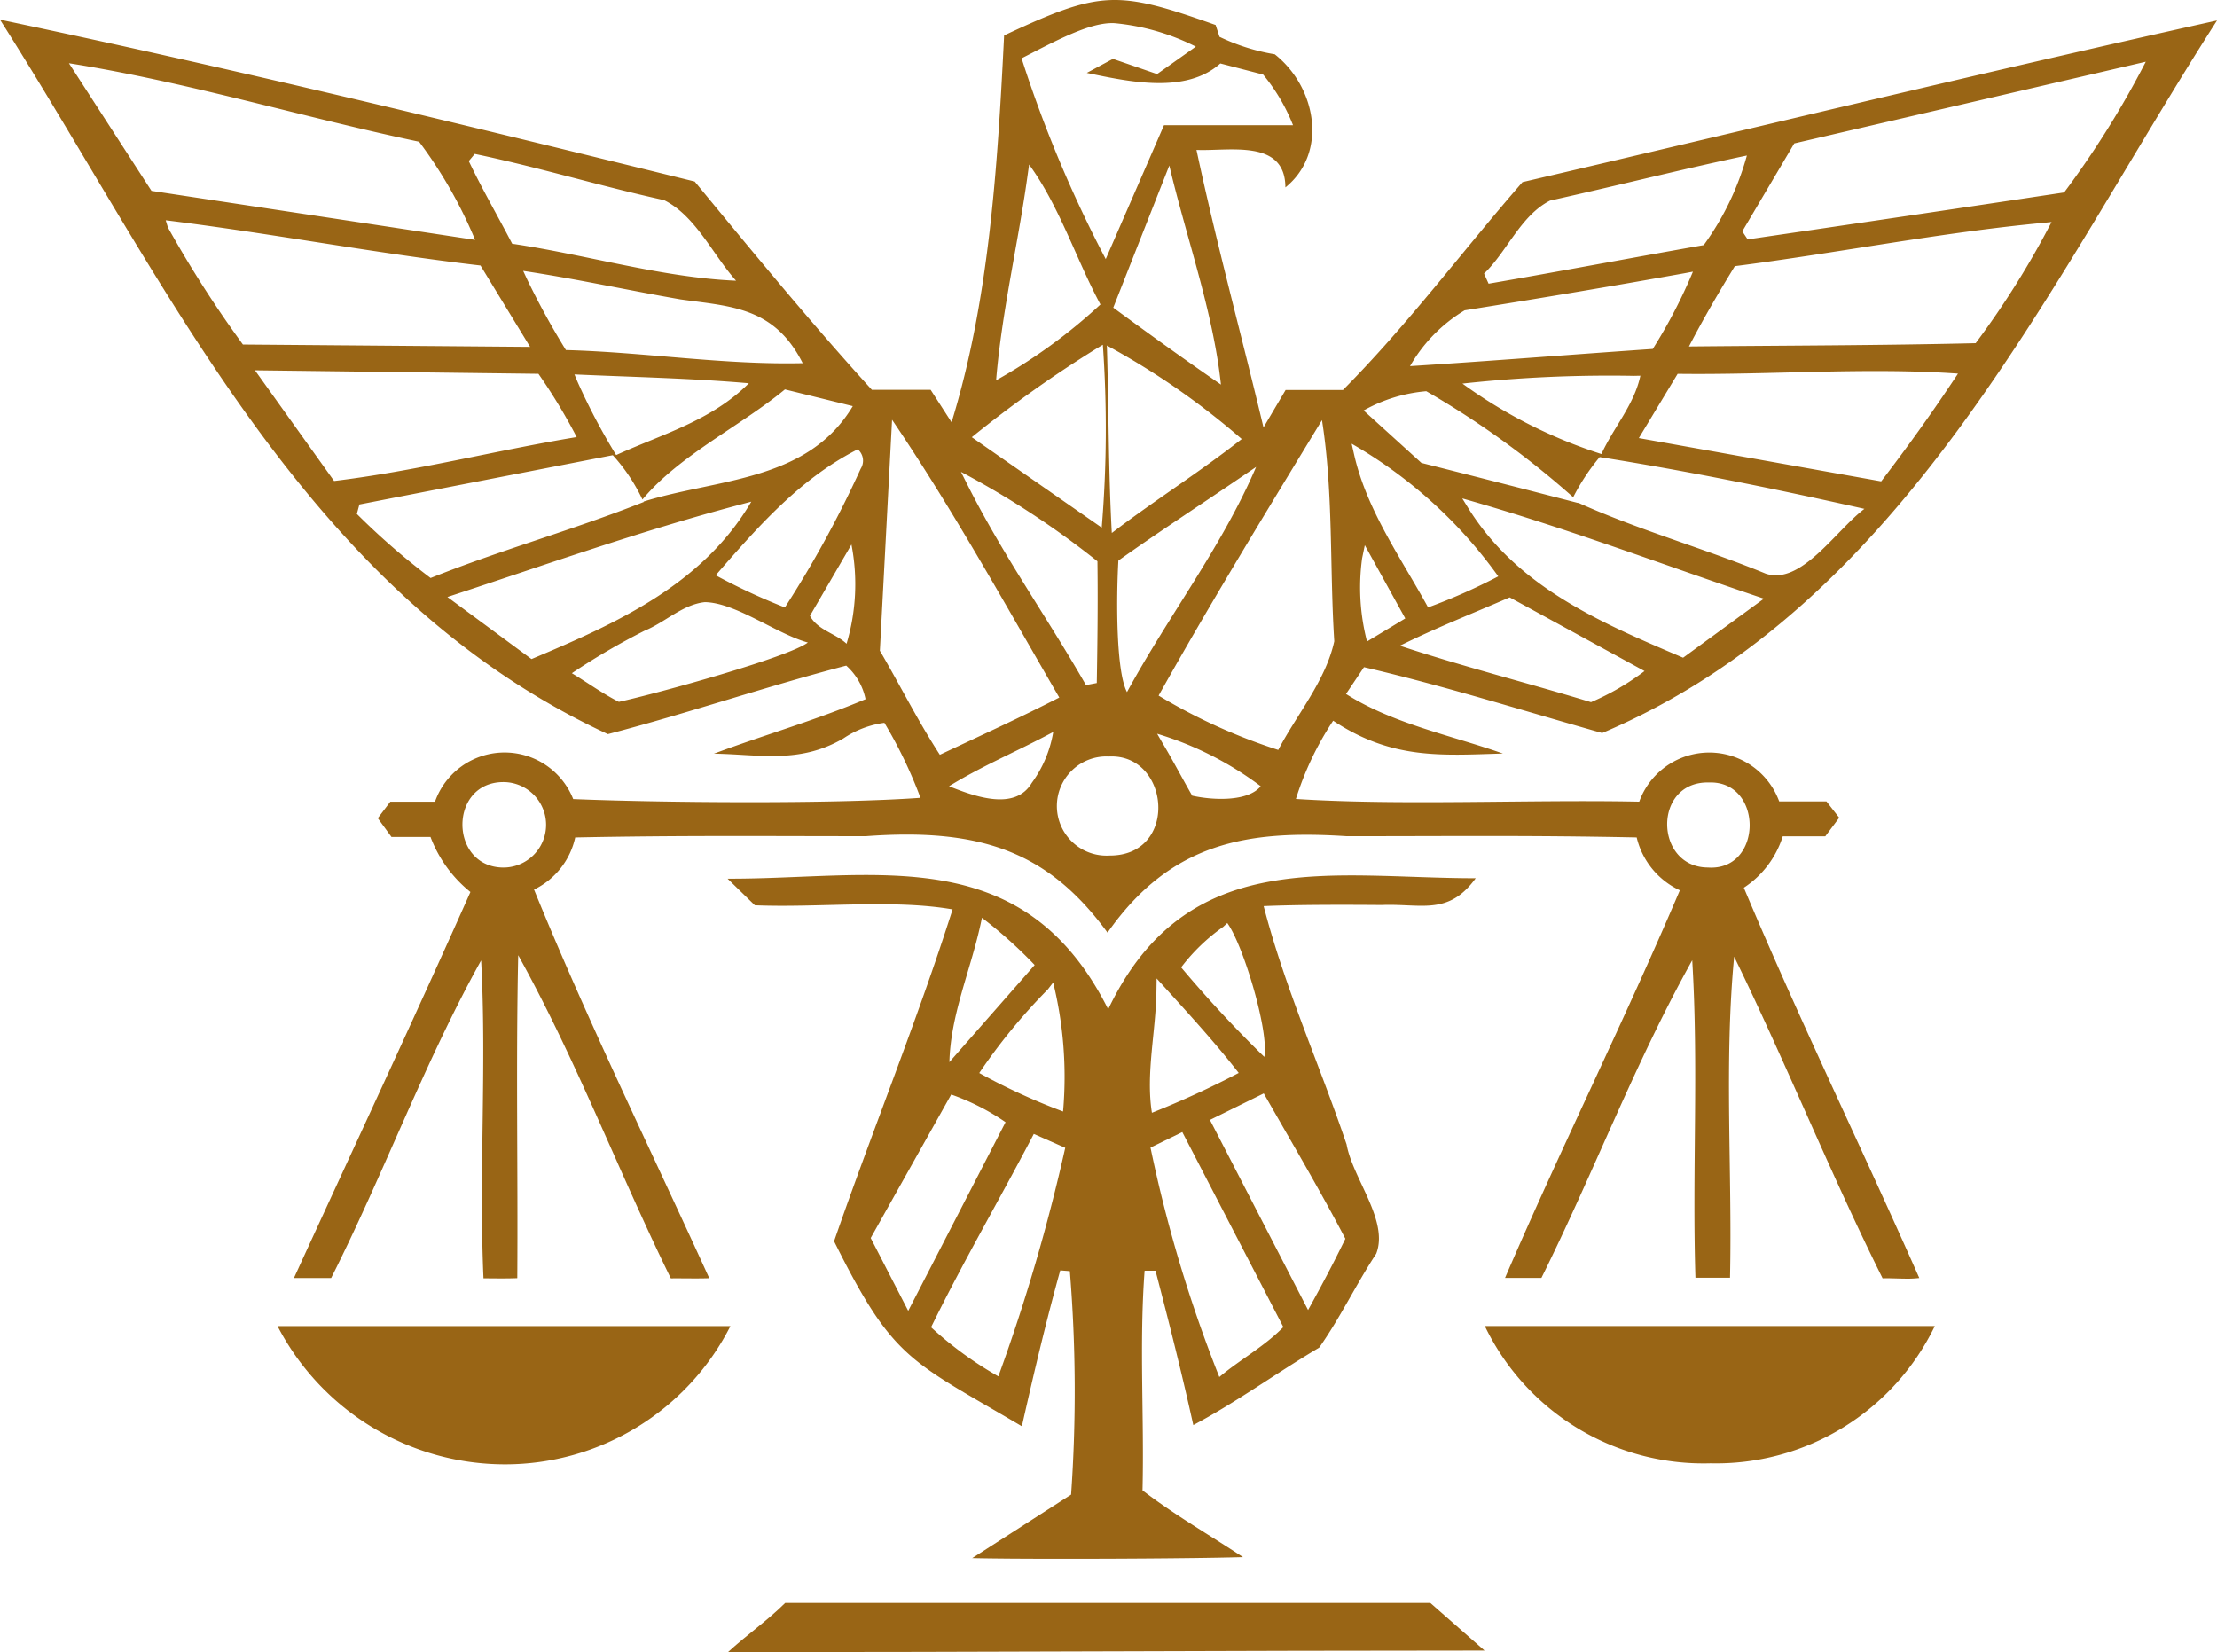 <svg id="Group_411" data-name="Group 411" xmlns="http://www.w3.org/2000/svg" xmlns:xlink="http://www.w3.org/1999/xlink" width="93.85" height="69.939" viewBox="0 0 93.85 69.939">
  <defs>
    <clipPath id="clip-path">
      <rect id="Rectangle_5578" data-name="Rectangle 5578" width="93.85" height="69.939" fill="#996515"/>
    </clipPath>
  </defs>
  <g id="Group_385" data-name="Group 385" clip-path="url(#clip-path)">
    <path id="Path_469" data-name="Path 469" d="M80.71,54.132c-.339,0-.671-.023-1.016-.015-2.245-4.507-4.08-9.1-6.284-13.616-.43,4.5-.076,9.067-.175,13.592H71.771c-.14-4.5.138-8.935-.136-13.441C69.2,45.017,67.47,49.637,65.251,54.1h-1.54c2.392-5.557,5.032-10.839,7.4-16.409a3.317,3.317,0,0,1-1.827-2.238c-4.57-.095-8.024-.05-12.287-.053-4.161-.267-7.422.241-10.113,4.083C44.419,36.113,41.6,35.033,36.662,35.4c-4.227,0-7.842-.037-12.312.054a3.215,3.215,0,0,1-1.743,2.206c2.29,5.62,4.92,10.967,7.418,16.454-.593.018-1.055,0-1.627.006-2.228-4.541-4-9.252-6.461-13.681-.1,4.626-.007,9.068-.039,13.672-.439.018-.971.01-1.431.006-.2-4.5.142-8.955-.1-13.457-2.416,4.348-4.108,9.009-6.348,13.444H12.444c2.5-5.457,5.019-10.832,7.47-16.341a5.474,5.474,0,0,1-1.69-2.331H16.572l-.579-.794.531-.7h1.891a3.125,3.125,0,0,1,5.85-.11c3.444.145,10.89.223,14.7-.053A19.342,19.342,0,0,0,37.438,30.6a4.053,4.053,0,0,0-1.732.659c-1.865,1.091-3.577.674-5.484.647,2.147-.8,4.3-1.411,6.419-2.306a2.6,2.6,0,0,0-.818-1.421c-3.4.884-6.713,2.021-10.09,2.9C12.912,25.126,7.207,12.176,0,.832,9.945,2.92,19.588,5.265,29.408,7.685c2.417,2.933,4.884,5.942,7.5,8.817h2.488l.886,1.375C41.841,12.821,42.221,7.295,42.506,1.5c4.088-1.913,4.773-1.925,8.954-.441l.164.5a8.642,8.642,0,0,0,2.338.739c1.758,1.388,2.266,4.165.451,5.637-.006-2.067-2.38-1.528-3.764-1.588.847,3.973,1.9,7.814,2.837,11.749l.936-1.586H56.85c2.755-2.774,5.046-5.869,7.6-8.8C74.28,5.415,83.9,3.079,93.85.867,86.722,11.98,80.642,25.606,67.822,31.032c-3.361-.948-6.66-1.992-10.083-2.787l-.76,1.134c1.991,1.263,4.417,1.74,6.641,2.521-2.606.077-4.691.265-7.185-1.389a13.055,13.055,0,0,0-1.577,3.312c4.45.287,9.926.018,14.534.114a3.153,3.153,0,0,1,5.924-.012h2l.541.693-.59.788h-1.8a4.062,4.062,0,0,1-1.647,2.176c2.371,5.638,4.965,10.952,7.427,16.523a4.576,4.576,0,0,1-.529.028M21.3,33.109c-2.315.012-2.287,3.613.015,3.619a1.809,1.809,0,1,0-.015-3.619M72.3,36.726c2.334.162,2.361-3.679.044-3.6-2.383-.061-2.321,3.59-.044,3.6m-25.351-4.7a2.1,2.1,0,1,0,.006,4.194c2.955.023,2.586-4.316-.006-4.194m-2.723-.848c-1.366.713-2.711,1.284-4.051,2.106,1.159.468,2.8,1.034,3.5-.137a5.059,5.059,0,0,0,.911-2.158Zm4.994.293c.454.76.817,1.465,1.248,2.214.9.2,2.365.256,2.9-.4a14,14,0,0,0-4.384-2.222ZM37.247,27.548c.852,1.453,1.6,2.958,2.539,4.405,1.7-.8,3.406-1.576,5.056-2.423-2.285-3.936-4.514-7.977-7.079-11.76ZM55.46,18.61c-2.145,3.525-4.364,7.172-6.414,10.838a24.1,24.1,0,0,0,5.065,2.3c.781-1.492,2.008-2.934,2.371-4.6-.2-3.124-.031-6.253-.52-9.362Zm8.354,6.72c-1.527.662-3.018,1.246-4.554,2.007,2.732.9,5.377,1.565,8.09,2.389a10.684,10.684,0,0,0,2.266-1.317L63.907,25.29Zm-33.994.163c-.937.109-1.676.86-2.532,1.207a29.151,29.151,0,0,0-3.08,1.8c.676.407,1.283.852,1.99,1.213,1.684-.369,7.184-1.89,8-2.512-1.322-.361-3.064-1.7-4.377-1.71m22.738-5.306c-1.748,1.191-3.541,2.354-5.216,3.548-.093,1.622-.1,4.706.365,5.566,1.751-3.22,4.021-6.156,5.466-9.532Zm-11.6.348c1.512,3,3.36,5.584,5.012,8.47l.458-.087c.026-1.572.052-3.348.028-5.154a37.075,37.075,0,0,0-5.777-3.785Zm-9.672.841c-4.223,1.12-8.254,2.559-12.347,3.9l3.56,2.628c3.536-1.491,7.234-3.124,9.305-6.665Zm30.9.189c2.107,3.341,5.649,4.826,9.062,6.281l3.421-2.5C70.343,23.894,66.33,22.352,61.9,21.1Zm-27.9,4.508c.332.61,1.077.737,1.55,1.182a8.8,8.8,0,0,0,.207-4.2Zm23.374-2.439a9.1,9.1,0,0,0,.207,3.526l1.62-.977-1.713-3.1ZM36.159,19.1c-2.275,1.2-3.97,3.07-5.862,5.255a26.464,26.464,0,0,0,2.929,1.361,45.689,45.689,0,0,0,3.209-5.872.634.634,0,0,0-.125-.824Zm21.166.157c.542,2.362,1.983,4.363,3.128,6.457A24.338,24.338,0,0,0,63.424,24.4a19.682,19.682,0,0,0-6.206-5.616Zm-42.111,2.1-.108.4a30.108,30.108,0,0,0,3.123,2.713c3-1.2,6.02-2.028,9.024-3.22l-.009-.016c3.125-.976,6.939-.837,8.857-4.041l-2.873-.708c-1.9,1.568-4.471,2.788-6.032,4.662a7.638,7.638,0,0,0-1.255-1.877Zm59.52,2.924c1.506.523,2.992-1.843,4.191-2.739-4.16-.935-7.846-1.661-11.208-2.192a9.056,9.056,0,0,0-1.121,1.7,37.732,37.732,0,0,0-6.219-4.489,6.551,6.551,0,0,0-2.652.816l2.447,2.22c2.317.585,4.326,1.1,6.642,1.7l-.015-.017c2.605,1.173,5.3,1.921,7.935,3M46.865,14.928c.073,2.569.058,5.048.2,7.636,1.821-1.39,3.733-2.587,5.5-3.978a31.907,31.907,0,0,0-5.708-3.959Zm-.446-.172a51.078,51.078,0,0,0-5.281,3.753l5.5,3.828a50.565,50.565,0,0,0,.048-7.742Zm22.956,3.79,10.259,1.832c1.183-1.544,2.238-3.026,3.251-4.561-3.835-.272-7.972.061-11.867.009ZM14.143,20.362c3.483-.422,6.808-1.286,10.269-1.859a23.661,23.661,0,0,0-1.619-2.678l-12-.149Zm10.3-4.211a26.656,26.656,0,0,0,1.64,3.114c1.944-.886,4.028-1.45,5.618-3.04-2.434-.214-4.909-.262-7.383-.375Zm44.719-.24a57.346,57.346,0,0,0-7.255.328,20.755,20.755,0,0,0,5.885,2.982c.509-1.12,1.389-2.087,1.648-3.316ZM47.127,13.024c1.618,1.192,3.074,2.232,4.558,3.258-.334-3.106-1.464-6.211-2.186-9.275ZM43.489,7.5c-.4,2.855-1.086,5.733-1.322,8.6a22.94,22.94,0,0,0,4.417-3.21c-1.035-1.927-1.734-4.161-3.02-5.924ZM71.3,11.569c-2.892.519-5.943,1.033-9.3,1.569A6.562,6.562,0,0,0,59.689,15.5c3.458-.218,6.831-.491,10.276-.727a22.146,22.146,0,0,0,1.7-3.272Zm-48.989.251a32.574,32.574,0,0,0,1.646,3c3.36.091,6.657.633,10.023.555-1.206-2.392-3.054-2.4-5.173-2.7-2.252-.392-4.381-.865-6.66-1.207ZM7.109,9.631a48.307,48.307,0,0,0,3.174,4.954l12.157.1-2.1-3.445c-4.52-.526-8.819-1.357-13.325-1.915Zm79.424-.2c-4.38.41-8.721,1.277-13.094,1.837-.621,1.013-1.313,2.185-1.942,3.4,4.044-.041,8.056-.042,12.137-.14A36.926,36.926,0,0,0,86.846,9.4ZM73.662,6.644c-2.71.581-5.344,1.248-8.046,1.848-1.248.634-1.819,2.162-2.794,3.091l.193.427c3.043-.524,6.069-1.1,9.107-1.633a11.774,11.774,0,0,0,1.827-3.793Zm-53.817.175c.57,1.2,1.23,2.328,1.837,3.5,3.125.46,6.35,1.435,9.478,1.565-.987-1.1-1.708-2.742-3.047-3.411-2.7-.593-5.3-1.39-8.017-1.957ZM47.189.982c-1.034-.062-2.526.764-3.943,1.487a53.2,53.2,0,0,0,3.562,8.5L49.274,5.3h5.462A7.93,7.93,0,0,0,53.47,3.156l-1.811-.47c-1.457,1.3-3.839.78-5.653.4l1.107-.594,1.868.644,1.641-1.162A9.614,9.614,0,0,0,47.189.982M6.413,8.08l13.7,2.076A19.146,19.146,0,0,0,17.741,6c-4.935-1.04-9.86-2.539-14.823-3.323ZM75.955,6.071l-2.2,3.723.227.341C78.4,9.49,82.9,8.822,87.378,8.148a39.188,39.188,0,0,0,3.457-5.535Z" transform="translate(0 0)" fill="#996515"/>
    <path id="Path_470" data-name="Path 470" d="M310.977,385.82c-1.758,0-3.118-.01-3.916-.029l4.187-2.69a62.536,62.536,0,0,0-.053-9.462l-.406-.032c-.6,2.16-1.1,4.276-1.625,6.6-4.777-2.822-5.434-2.793-7.95-7.833,1.631-4.716,3.5-9.281,5.017-14.048-2.531-.441-5.72-.061-8.37-.174l-1.154-1.127c6.258.021,12.512-1.656,16.111,5.529,3.33-6.976,9.471-5.545,15.557-5.548-1.161,1.6-2.3,1.066-3.991,1.134-1.622-.013-3.536-.015-4.985.047.91,3.5,2.363,6.692,3.511,10.088.254,1.436,1.8,3.234,1.253,4.628-.855,1.3-1.522,2.709-2.414,3.975-1.785,1.057-3.505,2.312-5.328,3.278-.411-1.864-.933-3.988-1.6-6.534h-.461c-.233,3.1-.013,6.194-.089,9.3,1.383,1.056,2.822,1.879,4.254,2.826-1.26.04-4.368.072-7.544.072m3.628-17.411a58.409,58.409,0,0,0,2.913,9.713c.879-.742,1.895-1.28,2.71-2.115l-4.277-8.255ZM309.581,368c-1.415,2.7-2.916,5.269-4.261,8.015a15.469,15.469,0,0,0,2.849,2.079A78.151,78.151,0,0,0,311,368.418l-1.331-.588Zm-6.816,4.237,1.588,3.084,4.12-7.988a9.679,9.679,0,0,0-2.3-1.171Zm14.36-5,4.154,8.049c.6-1.083,1.089-2.013,1.579-3.018-1.107-2.114-2.291-4.108-3.455-6.153Zm-2.265-5.462c-.022,1.717-.457,3.5-.191,5.16a39.208,39.208,0,0,0,3.675-1.686c-1.1-1.41-2.284-2.684-3.476-4Zm-4.6-.059a24.7,24.7,0,0,0-2.9,3.536,26.693,26.693,0,0,0,3.548,1.629,16.727,16.727,0,0,0-.419-5.461Zm-2.856-2.709c-.434,1.951-1.258,3.8-1.308,5.783l3.61-4.11a19.1,19.1,0,0,0-2.231-2Zm10.284.056a8.011,8.011,0,0,0-1.782,1.717,51.723,51.723,0,0,0,3.521,3.79c.206-1.073-.891-4.743-1.568-5.667Z" transform="translate(-265.906 -319.826)" fill="#996515"/>
    <path id="Path_471" data-name="Path 471" d="M122.812,546.691a10.854,10.854,0,0,1-9.624-5.853h19.171a10.7,10.7,0,0,1-9.547,5.853" transform="translate(-101.439 -484.698)" fill="#996515"/>
    <path id="Path_472" data-name="Path 472" d="M615.083,546.6a10.271,10.271,0,0,1-9.553-5.812h19.049a10.283,10.283,0,0,1-9.5,5.812" transform="translate(-542.675 -484.651)" fill="#996515"/>
    <path id="Path_473" data-name="Path 473" d="M296.88,655.8c.8-.736,1.65-1.319,2.421-2.082h27.312l2.294,2.016c-10.781,0-21.244.067-32.027.066" transform="translate(-266.063 -585.857)" fill="#996515"/>
  </g>
</svg>
